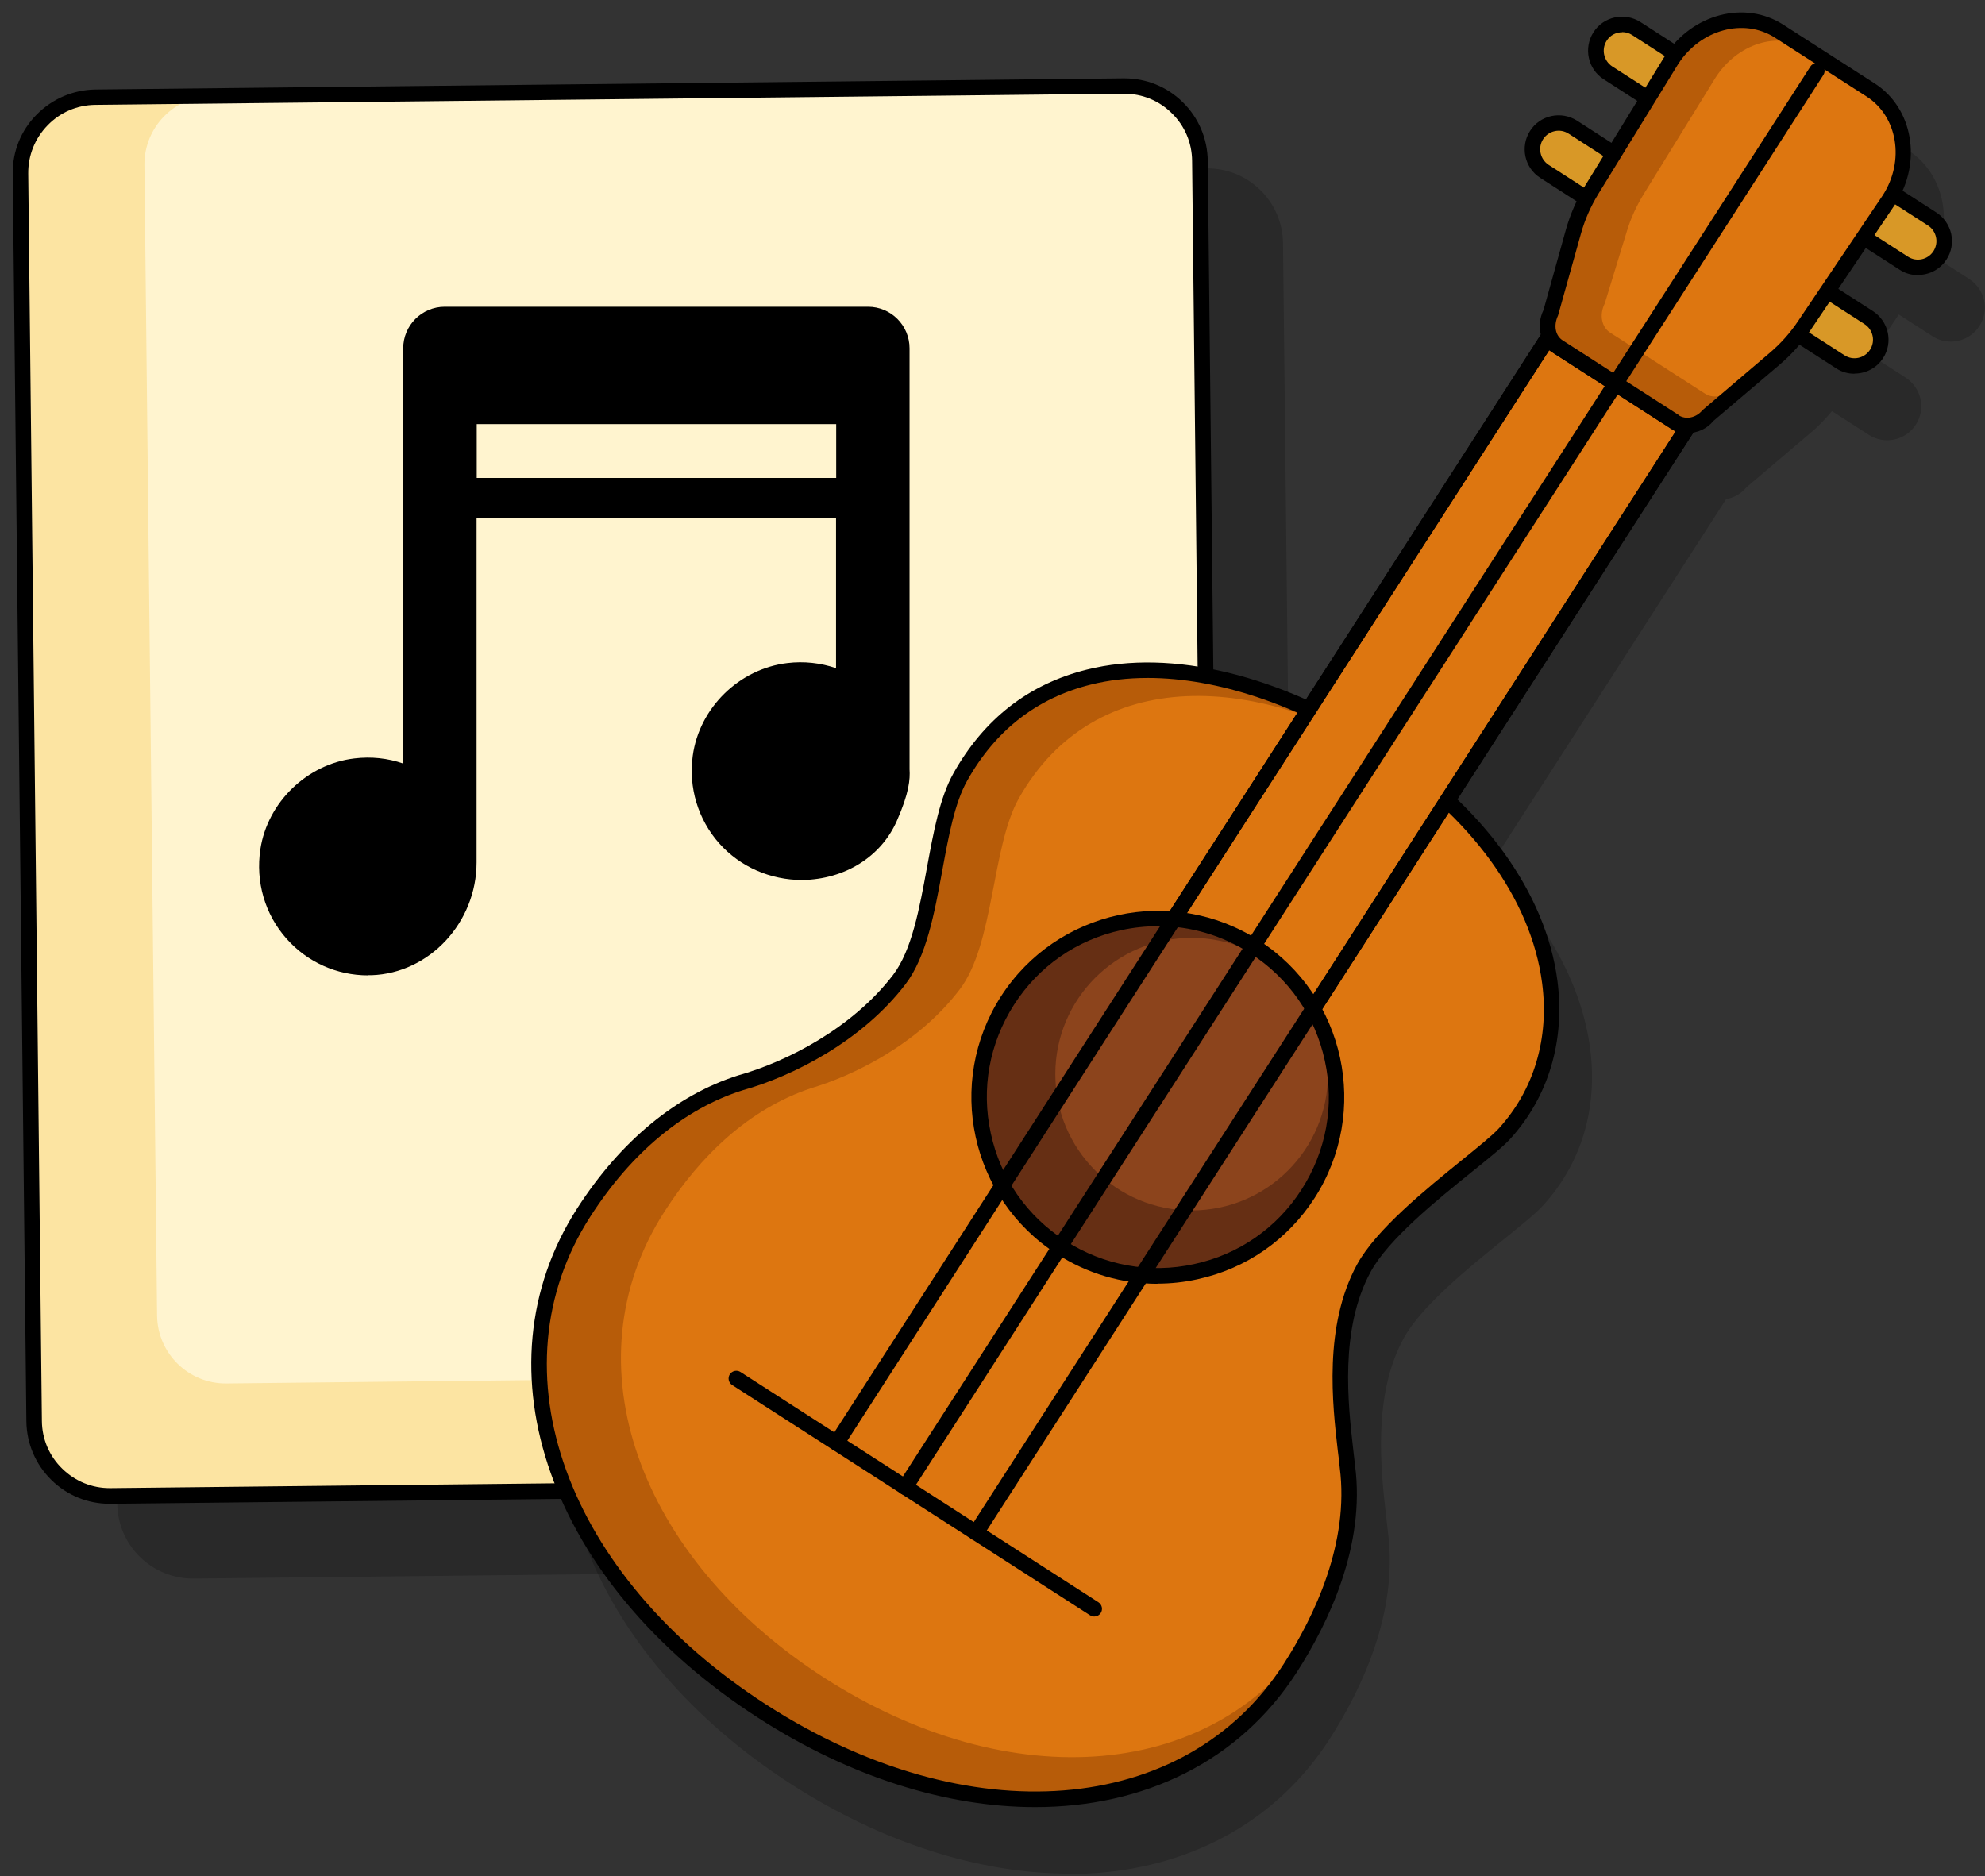 <svg width="128" height="121" viewBox="0 0 128 121" fill="none" xmlns="http://www.w3.org/2000/svg">
<rect x="0" y="0" width="128" height="121" fill="#333333" stroke="none"/>
<g opacity="0.2">
<path d="M77.8 10.86L11.504 11.589C8.809 11.619 6.648 13.828 6.678 16.523L7.562 96.978C7.592 99.673 9.801 101.833 12.496 101.804L78.792 101.075C81.487 101.045 83.647 98.836 83.618 96.141L82.733 15.686C82.704 12.991 80.495 10.831 77.8 10.86Z" fill="black"/>
</g>
<path d="M72.461 5.529L6.165 6.258C3.47 6.288 1.309 8.496 1.339 11.191L2.224 91.647C2.253 94.342 4.462 96.502 7.157 96.473L73.453 95.744C76.148 95.714 78.308 93.505 78.279 90.81L77.394 10.355C77.365 7.66 75.156 5.499 72.461 5.529Z" fill="#FCE4A2"/>
<path d="M72.901 5.525L13.694 6.176C11.248 6.203 9.286 8.208 9.313 10.654L10.129 84.84C10.156 87.286 12.161 89.248 14.607 89.221L73.814 88.57C76.26 88.543 78.222 86.538 78.195 84.091L77.379 9.906C77.352 7.459 75.347 5.498 72.901 5.525Z" fill="#FFF4CF"/>
<path d="M7.081 96.982C5.661 96.982 4.331 96.442 3.321 95.452C2.291 94.442 1.721 93.102 1.701 91.662L0.821 11.212C0.801 9.772 1.351 8.412 2.361 7.392C3.371 6.372 4.711 5.792 6.151 5.772L72.441 5.052H72.501C73.921 5.052 75.251 5.592 76.261 6.582C77.291 7.592 77.861 8.932 77.881 10.372L78.761 90.822C78.781 92.262 78.231 93.622 77.231 94.642C76.231 95.672 74.881 96.242 73.441 96.262L7.151 96.982H7.091H7.081ZM72.491 6.042H72.441L6.151 6.762C4.981 6.772 3.881 7.242 3.071 8.082C2.251 8.922 1.811 10.022 1.821 11.192L2.701 91.642C2.711 92.812 3.181 93.912 4.021 94.722C4.851 95.532 5.931 95.972 7.081 95.972H7.131L73.421 95.252C74.591 95.242 75.691 94.772 76.501 93.932C77.321 93.092 77.761 91.992 77.751 90.822L76.871 10.372C76.861 9.202 76.391 8.102 75.551 7.292C74.731 6.482 73.641 6.042 72.491 6.042Z" fill="black"/>
<g opacity="0.2">
<path d="M126.721 18.402L124.161 16.752C125.451 14.352 124.891 11.452 122.761 10.082L116.861 6.282C114.621 4.842 111.521 5.662 109.931 8.122L104.771 16.512C104.261 17.352 103.861 18.252 103.601 19.192L102.121 24.472C101.731 25.272 101.951 26.202 102.631 26.642L101.881 26.162L86.531 50.012C77.481 45.842 68.461 46.532 64.051 54.372C62.201 57.672 62.471 64.342 60.121 67.432C57.161 71.312 52.541 73.352 49.881 74.092C45.551 75.462 42.211 78.662 39.781 82.442C33.141 92.762 38.291 106.262 51.301 114.632C64.311 123.002 78.681 122.172 85.331 111.852C87.801 108.022 89.621 103.412 89.021 98.832C88.741 95.972 87.741 90.352 90.091 86.032C91.831 82.842 97.781 78.872 99.161 77.362C104.121 71.922 103.061 62.972 95.461 55.892L110.881 31.942L110.131 31.462C110.811 31.902 111.751 31.712 112.311 31.022L116.561 27.412C117.111 26.942 117.601 26.392 118.051 25.822L120.811 27.592C121.601 28.102 122.641 27.872 123.151 27.082C123.661 26.292 123.431 25.252 122.641 24.742L119.991 23.032L122.321 19.562L124.901 21.222C125.691 21.732 126.731 21.502 127.241 20.712C127.751 19.922 127.521 18.882 126.731 18.372L126.721 18.402Z" fill="black"/>
<path d="M68.941 120.832C63.151 120.832 56.861 118.822 51.031 115.072C44.601 110.932 39.871 105.392 37.701 99.462C35.491 93.412 36.081 87.282 39.361 82.192C42.151 77.852 45.741 74.902 49.731 73.632C52.841 72.762 57.081 70.612 59.721 67.152C60.931 65.562 61.421 62.862 61.901 60.252C62.331 57.922 62.731 55.722 63.611 54.152C67.741 46.792 76.421 44.992 86.331 49.402L101.481 25.862C101.361 25.362 101.411 24.792 101.661 24.282L103.111 19.082C103.391 18.102 103.801 17.152 104.341 16.272L109.501 7.882C110.341 6.582 111.581 5.652 113.011 5.272C114.461 4.882 115.921 5.102 117.121 5.882L123.021 9.672C125.241 11.102 125.961 14.002 124.791 16.582L126.981 17.992C127.471 18.312 127.811 18.802 127.941 19.372C128.061 19.942 127.961 20.532 127.641 21.022C127.321 21.512 126.841 21.852 126.261 21.982C125.691 22.102 125.101 22.002 124.611 21.682L122.441 20.282L120.661 22.922L122.881 24.352C123.371 24.672 123.711 25.162 123.841 25.732C123.961 26.302 123.861 26.892 123.541 27.382C123.221 27.872 122.741 28.212 122.161 28.342C121.591 28.462 121.001 28.362 120.511 28.042L118.131 26.512C117.701 27.032 117.281 27.462 116.861 27.822L112.611 31.432C112.281 31.842 111.801 32.102 111.301 32.192L111.271 32.242L96.081 55.852C103.321 62.812 104.771 71.962 99.501 77.742C99.041 78.252 98.141 78.972 97.011 79.892C94.741 81.722 91.641 84.232 90.511 86.312C88.491 90.012 89.051 94.872 89.381 97.772C89.421 98.152 89.461 98.502 89.501 98.822C90.171 103.962 87.821 108.912 85.731 112.162C82.461 117.252 77.131 120.312 70.721 120.792C70.131 120.832 69.531 120.862 68.921 120.862L68.941 120.832ZM76.141 47.962C71.051 47.962 66.961 50.222 64.491 54.622C63.691 56.052 63.301 58.172 62.891 60.412C62.391 63.142 61.871 65.962 60.521 67.732C57.731 71.392 53.271 73.662 50.021 74.572C46.261 75.762 42.861 78.572 40.201 82.712C37.101 87.532 36.541 93.352 38.641 99.102C40.731 104.832 45.321 110.192 51.571 114.212C57.821 118.242 64.601 120.202 70.661 119.752C76.751 119.302 81.801 116.392 84.901 111.582C86.901 108.472 89.151 103.752 88.521 98.902C88.491 98.572 88.451 98.232 88.401 97.852C88.051 94.832 87.471 89.782 89.641 85.802C90.871 83.542 94.061 80.962 96.391 79.082C97.451 78.232 98.361 77.492 98.771 77.042C103.721 71.612 102.181 62.872 95.101 56.272L94.791 55.992L110.161 32.102L109.831 31.892L110.371 31.052C110.841 31.352 111.501 31.212 111.901 30.722L116.221 27.042C116.691 26.642 117.161 26.142 117.641 25.522L117.921 25.162L121.061 27.182C121.331 27.352 121.651 27.412 121.961 27.342C122.271 27.272 122.541 27.092 122.711 26.822C122.881 26.552 122.941 26.232 122.871 25.922C122.801 25.612 122.621 25.342 122.351 25.172L119.271 23.192L122.161 18.892L125.151 20.822C125.421 20.992 125.741 21.052 126.051 20.982C126.361 20.912 126.631 20.732 126.801 20.462C126.971 20.192 127.031 19.872 126.961 19.562C126.891 19.252 126.711 18.982 126.441 18.812L123.491 16.912L123.711 16.502C124.901 14.292 124.381 11.702 122.481 10.492L116.581 6.702C115.621 6.082 114.441 5.912 113.271 6.222C112.081 6.542 111.041 7.312 110.351 8.392L105.201 16.772C104.711 17.572 104.331 18.432 104.081 19.322L102.601 24.602C102.291 25.252 102.431 25.912 102.891 26.212L102.351 27.052L102.021 26.842L86.711 50.642L86.321 50.462C82.661 48.782 79.221 47.952 76.141 47.952V47.962Z" fill="black"/>
</g>
<path d="M83.191 107.592C76.551 117.912 62.171 118.742 49.161 110.372C36.161 102.002 31.001 88.502 37.641 78.182C40.071 74.402 43.411 71.202 47.741 69.832C50.391 69.092 55.021 67.062 57.981 63.172C60.331 60.082 60.061 53.412 61.911 50.112C67.061 40.932 78.521 41.532 88.971 48.262C100.421 55.632 102.801 66.762 97.011 73.112C95.641 74.612 89.681 78.592 87.941 81.782C85.591 86.102 86.591 91.722 86.871 94.582C87.471 99.152 85.641 103.772 83.181 107.602L83.191 107.592Z" fill="#B75C09"/>
<path d="M84.741 105.182C78.461 114.952 65.111 115.892 53.151 108.202C41.191 100.502 36.561 87.892 42.851 78.132C45.151 74.552 48.291 71.512 52.321 70.172C54.791 69.442 59.101 67.482 61.891 63.802C64.111 60.882 63.941 54.622 65.691 51.502C70.571 42.832 81.201 43.252 90.811 49.442C100.051 56.562 102.891 66.572 97.451 72.602C96.161 74.032 89.921 78.232 88.281 81.242C86.051 85.322 86.501 90.472 86.731 93.152C87.231 97.442 87.081 101.562 84.741 105.182Z" fill="#DD7610"/>
<path d="M66.75 116.542C61.11 116.542 54.89 114.652 48.9 110.792C35.45 102.132 30.54 88.302 37.23 77.912C40.02 73.582 43.61 70.622 47.6 69.352C50.71 68.482 54.95 66.322 57.59 62.872C58.8 61.282 59.29 58.582 59.77 55.972C60.2 53.642 60.6 51.442 61.48 49.872C63.45 46.362 66.34 44.112 70.09 43.182C75.55 41.822 82.53 43.522 89.25 47.842C95.61 51.932 99.69 57.562 100.43 63.262C100.93 67.122 99.85 70.732 97.39 73.442C96.93 73.952 96.03 74.672 94.89 75.592C92.62 77.422 89.52 79.932 88.39 82.012C86.37 85.712 86.93 90.572 87.26 93.472C87.3 93.852 87.34 94.202 87.38 94.522C88.05 99.662 85.7 104.612 83.61 107.862C79.91 113.602 73.78 116.542 66.75 116.542ZM74.01 43.722C72.72 43.722 71.49 43.862 70.33 44.152C66.87 45.012 64.18 47.102 62.36 50.362C61.56 51.792 61.17 53.912 60.76 56.152C60.26 58.882 59.74 61.702 58.39 63.472C55.6 67.132 51.14 69.402 47.89 70.312C44.13 71.502 40.73 74.312 38.07 78.452C31.69 88.362 36.47 101.612 49.44 109.952C62.41 118.292 76.43 117.192 82.77 107.322C84.77 104.212 87.02 99.492 86.39 94.642C86.36 94.312 86.32 93.972 86.27 93.592C85.92 90.572 85.34 85.522 87.51 81.542C88.74 79.292 91.93 76.712 94.26 74.822C95.32 73.962 96.23 73.232 96.65 72.772C98.92 70.282 99.91 66.952 99.44 63.392C98.73 57.972 94.82 52.612 88.71 48.682C83.67 45.442 78.5 43.722 74.01 43.722Z" fill="black"/>
<path d="M108.745 27.676L99.755 21.892L69.252 69.296L78.242 75.08L108.745 27.676Z" fill="#DD7610"/>
<path d="M78.381 75.772L68.551 69.442L99.601 21.202L109.431 27.532L78.381 75.772ZM69.931 69.152L78.081 74.392L108.041 27.832L99.891 22.592L69.931 69.152Z" fill="black"/>
<path d="M110.587 5.11L105.525 1.852C104.74 1.347 103.694 1.574 103.189 2.359C102.684 3.144 102.911 4.189 103.696 4.694L108.758 7.952C109.543 8.457 110.589 8.23 111.094 7.445C111.599 6.66 111.372 5.615 110.587 5.11Z" fill="#D89827"/>
<path d="M109.651 8.722C109.231 8.722 108.831 8.602 108.471 8.372L103.411 5.112C102.391 4.462 102.101 3.102 102.751 2.082C103.401 1.062 104.761 0.772 105.781 1.422L110.841 4.682C111.331 5.002 111.671 5.492 111.801 6.062C111.921 6.632 111.821 7.222 111.501 7.712C111.181 8.202 110.701 8.542 110.121 8.672C109.961 8.702 109.811 8.722 109.651 8.722ZM104.601 2.082C104.211 2.082 103.821 2.272 103.601 2.632C103.251 3.182 103.411 3.922 103.961 4.282L109.021 7.532C109.291 7.702 109.601 7.762 109.921 7.692C110.231 7.622 110.501 7.442 110.671 7.172C110.841 6.902 110.901 6.582 110.831 6.272C110.761 5.962 110.581 5.692 110.311 5.522L105.251 2.262C105.051 2.132 104.831 2.072 104.611 2.072L104.601 2.082Z" fill="black"/>
<path d="M106.489 11.459L101.426 8.202C100.641 7.697 99.595 7.924 99.09 8.709C98.585 9.493 98.812 10.539 99.597 11.044L104.66 14.302C105.444 14.807 106.49 14.58 106.995 13.795C107.5 13.01 107.273 11.964 106.489 11.459Z" fill="#D89827"/>
<path d="M105.562 15.082C105.152 15.082 104.742 14.972 104.382 14.732L99.322 11.472C98.302 10.822 98.012 9.462 98.662 8.442C99.312 7.422 100.672 7.132 101.692 7.782L106.752 11.042C107.242 11.362 107.582 11.852 107.712 12.422C107.832 12.992 107.732 13.582 107.412 14.072C106.992 14.722 106.292 15.072 105.562 15.072V15.082ZM104.922 13.892C105.472 14.252 106.212 14.092 106.572 13.532C106.742 13.262 106.802 12.942 106.732 12.632C106.662 12.322 106.482 12.052 106.212 11.882L101.152 8.622C100.602 8.262 99.862 8.422 99.502 8.982C99.152 9.532 99.312 10.272 99.862 10.632L104.922 13.892Z" fill="black"/>
<path d="M124.598 14.126L119.535 10.869C118.751 10.364 117.705 10.59 117.2 11.375C116.695 12.16 116.922 13.206 117.706 13.711L122.769 16.968C123.554 17.474 124.6 17.247 125.105 16.462C125.61 15.677 125.383 14.631 124.598 14.126Z" fill="#D89827"/>
<path d="M123.67 17.742C123.26 17.742 122.85 17.632 122.49 17.392L117.43 14.132C116.41 13.482 116.12 12.122 116.77 11.102C117.42 10.082 118.78 9.792 119.8 10.442L124.86 13.702C125.35 14.022 125.69 14.512 125.82 15.082C125.94 15.652 125.84 16.242 125.52 16.732C125.1 17.382 124.4 17.732 123.68 17.732L123.67 17.742ZM123.03 16.552C123.58 16.912 124.32 16.752 124.68 16.192C124.85 15.922 124.91 15.602 124.84 15.292C124.77 14.982 124.59 14.712 124.32 14.542L119.26 11.282C118.71 10.932 117.97 11.092 117.61 11.642C117.44 11.912 117.38 12.232 117.45 12.542C117.52 12.852 117.7 13.122 117.97 13.292L123.03 16.552Z" fill="black"/>
<path d="M120.507 20.481L115.445 17.224C114.66 16.719 113.614 16.946 113.109 17.73C112.604 18.515 112.831 19.561 113.616 20.066L118.678 23.324C119.463 23.829 120.509 23.602 121.014 22.817C121.519 22.032 121.292 20.986 120.507 20.481Z" fill="#D89827"/>
<path d="M119.58 24.102C119.17 24.102 118.76 23.992 118.4 23.752L113.34 20.492C112.32 19.842 112.03 18.482 112.68 17.462C113.33 16.442 114.69 16.152 115.71 16.802L120.77 20.062C121.26 20.382 121.6 20.872 121.73 21.442C121.85 22.012 121.75 22.602 121.43 23.092C121.01 23.742 120.31 24.092 119.59 24.092L119.58 24.102ZM118.94 22.912C119.49 23.272 120.23 23.112 120.59 22.552C120.76 22.282 120.82 21.962 120.75 21.652C120.68 21.342 120.5 21.072 120.23 20.902L115.17 17.642C114.62 17.292 113.88 17.452 113.52 18.002C113.17 18.552 113.33 19.292 113.88 19.652L118.94 22.912Z" fill="black"/>
<path d="M74.651 82.282C81.013 82.282 86.171 77.124 86.171 70.762C86.171 64.4 81.013 59.242 74.651 59.242C68.288 59.242 63.131 64.4 63.131 70.762C63.131 77.124 68.288 82.282 74.651 82.282Z" fill="#662F14"/>
<path d="M76.841 78.062C81.695 78.062 85.631 74.126 85.631 69.272C85.631 64.417 81.695 60.482 76.841 60.482C71.986 60.482 68.051 64.417 68.051 69.272C68.051 74.126 71.986 78.062 76.841 78.062Z" fill="#8C441C"/>
<path d="M74.63 82.792C72.35 82.792 70.111 82.142 68.15 80.872C62.571 77.282 60.961 69.832 64.55 64.252C68.141 58.682 75.591 57.062 81.171 60.642C86.751 64.232 88.361 71.682 84.77 77.262C83.031 79.962 80.35 81.822 77.21 82.502C76.35 82.692 75.49 82.782 74.641 82.782L74.63 82.792ZM74.68 59.732C73.9 59.732 73.111 59.812 72.32 59.982C69.441 60.602 66.981 62.312 65.391 64.792C63.8 67.272 63.261 70.212 63.891 73.092C64.51 75.972 66.221 78.432 68.701 80.022C71.18 81.612 74.13 82.152 77.001 81.522C79.88 80.902 82.341 79.192 83.93 76.712C85.52 74.232 86.061 71.292 85.43 68.412C84.811 65.532 83.1 63.072 80.621 61.482C78.82 60.322 76.77 59.722 74.68 59.722V59.732Z" fill="black"/>
<path d="M107.981 27.202L100.491 22.382C99.811 21.942 99.591 21.012 99.981 20.212L101.461 14.932C101.721 13.992 102.121 13.092 102.631 12.252L107.791 3.862C109.371 1.402 112.481 0.572 114.721 2.022L120.621 5.822C122.861 7.262 123.401 10.432 121.811 12.892L116.351 21.002C115.801 21.812 115.151 22.542 114.411 23.172L110.161 26.782C109.591 27.472 108.661 27.662 107.971 27.222L107.981 27.202Z" fill="#B75C09"/>
<path d="M109.97 25.402L103.83 21.452C103.27 21.092 103.12 20.292 103.48 19.572L104.91 14.902C105.16 14.072 105.53 13.272 105.99 12.522L110.62 5.012C112.04 2.802 114.68 1.982 116.52 3.162L121.35 6.272C123.19 7.452 123.53 10.202 122.11 12.402L117.23 19.672C116.74 20.402 116.17 21.062 115.52 21.632L111.81 24.932C111.31 25.552 110.52 25.752 109.96 25.392L109.97 25.402Z" fill="#DD7610"/>
<path d="M108.81 27.942C108.43 27.942 108.05 27.842 107.71 27.622L100.22 22.802C99.32 22.222 99.031 21.012 99.531 19.992L100.98 14.792C101.26 13.812 101.67 12.862 102.21 11.982L107.37 3.592C109.11 0.892 112.52 0.002 114.99 1.592L120.89 5.382C123.36 6.972 123.96 10.452 122.23 13.142L116.77 21.262C116.2 22.112 115.52 22.872 114.74 23.532L110.49 27.142C110.08 27.652 109.44 27.932 108.81 27.932V27.942ZM108.25 26.782C108.72 27.082 109.38 26.942 109.78 26.452L114.1 22.772C114.81 22.172 115.43 21.482 115.95 20.702L121.41 12.592C122.84 10.372 122.37 7.512 120.36 6.222L114.46 2.432C112.45 1.142 109.66 1.902 108.22 4.122L103.07 12.502C102.58 13.302 102.2 14.162 101.95 15.052L100.47 20.342C100.16 21.002 100.3 21.652 100.77 21.952L108.26 26.772L108.25 26.782Z" fill="black"/>
<path d="M70.561 104.252C70.471 104.252 70.371 104.222 70.291 104.172L47.211 89.322C46.981 89.172 46.911 88.862 47.061 88.632C47.211 88.402 47.521 88.332 47.751 88.482L70.831 103.332C71.061 103.482 71.131 103.792 70.981 104.022C70.881 104.172 70.721 104.252 70.561 104.252Z" fill="black"/>
<path d="M58.37 96.412C58.28 96.412 58.18 96.382 58.1 96.332C57.87 96.182 57.8 95.872 57.95 95.642L116.74 4.292C116.89 4.062 117.2 3.992 117.43 4.142C117.66 4.292 117.73 4.602 117.58 4.832L58.79 96.182C58.69 96.332 58.53 96.412 58.37 96.412Z" fill="black"/>
<path d="M53.95 93.562C53.86 93.562 53.76 93.532 53.68 93.482C53.45 93.332 53.38 93.022 53.53 92.792L99.33 21.622C99.48 21.392 99.79 21.322 100.02 21.472C100.25 21.622 100.32 21.932 100.17 22.162L54.37 93.332C54.27 93.482 54.11 93.562 53.95 93.562Z" fill="black"/>
<path d="M62.941 99.352C62.851 99.352 62.751 99.322 62.671 99.272C62.441 99.122 62.371 98.812 62.521 98.582L108.321 27.412C108.471 27.182 108.781 27.112 109.011 27.262C109.241 27.412 109.311 27.722 109.161 27.952L63.361 99.122C63.261 99.272 63.101 99.352 62.941 99.352Z" fill="black"/>
<path d="M58.141 49.362C58.191 49.942 58.311 50.652 57.371 52.772C56.391 54.992 54.161 56.232 51.731 56.272C47.781 56.332 44.621 52.872 45.171 48.832C45.561 45.952 47.951 43.622 50.831 43.282C52.121 43.132 53.341 43.352 54.411 43.862V32.952H30.231V55.632C30.231 59.192 27.501 62.292 23.941 62.412C19.891 62.552 16.641 58.992 17.271 54.852C17.701 52.022 20.061 49.762 22.901 49.422C24.191 49.262 25.421 49.492 26.491 50.002V26.952H30.231V31.332H54.411V26.862H26.491V22.462C26.491 21.252 27.471 20.282 28.671 20.282H55.961C57.171 20.282 58.141 21.262 58.141 22.462V49.362Z" fill="black"/>
<path d="M23.731 62.902C21.721 62.902 19.821 62.052 18.481 60.542C17.081 58.972 16.471 56.862 16.791 54.762C17.251 51.742 19.801 49.272 22.851 48.912C23.931 48.782 25.001 48.892 26.001 49.242V22.462C26.001 20.982 27.201 19.782 28.681 19.782H55.971C57.451 19.782 58.651 20.982 58.651 22.462V49.612C58.691 50.262 58.631 51.132 57.821 52.962C56.801 55.262 54.471 56.712 51.731 56.752C49.681 56.752 47.731 55.912 46.371 54.382C45.011 52.842 44.391 50.792 44.671 48.742C45.091 45.652 47.661 43.132 50.771 42.762C51.841 42.632 52.921 42.752 53.911 43.092V33.432H30.731V55.612C30.731 59.502 27.691 62.762 23.961 62.892C23.881 62.892 23.801 62.892 23.711 62.892L23.731 62.902ZM23.721 49.862C23.471 49.862 23.231 49.882 22.981 49.902C20.371 50.222 18.181 52.322 17.791 54.912C17.511 56.722 18.041 58.532 19.241 59.872C20.441 61.212 22.161 61.972 23.951 61.892C27.151 61.782 29.751 58.962 29.751 55.612V32.432H54.931V44.632L54.211 44.292C53.201 43.802 52.051 43.622 50.911 43.752C48.241 44.072 46.041 46.222 45.681 48.872C45.441 50.632 45.971 52.392 47.141 53.712C48.291 55.012 49.931 55.752 51.651 55.752C51.681 55.752 51.711 55.752 51.741 55.752C54.081 55.722 56.071 54.492 56.931 52.552C57.771 50.662 57.711 50.012 57.661 49.482L57.611 48.942H57.671V22.452C57.671 21.522 56.921 20.772 55.991 20.772H28.701C27.771 20.772 27.021 21.522 27.021 22.452V26.352H54.941V31.822H29.761V27.442H27.021V50.782L26.301 50.442C25.501 50.062 24.631 49.862 23.731 49.862H23.721ZM30.741 30.822H53.921V27.352H30.741V30.822Z" fill="black"/>
</svg>
